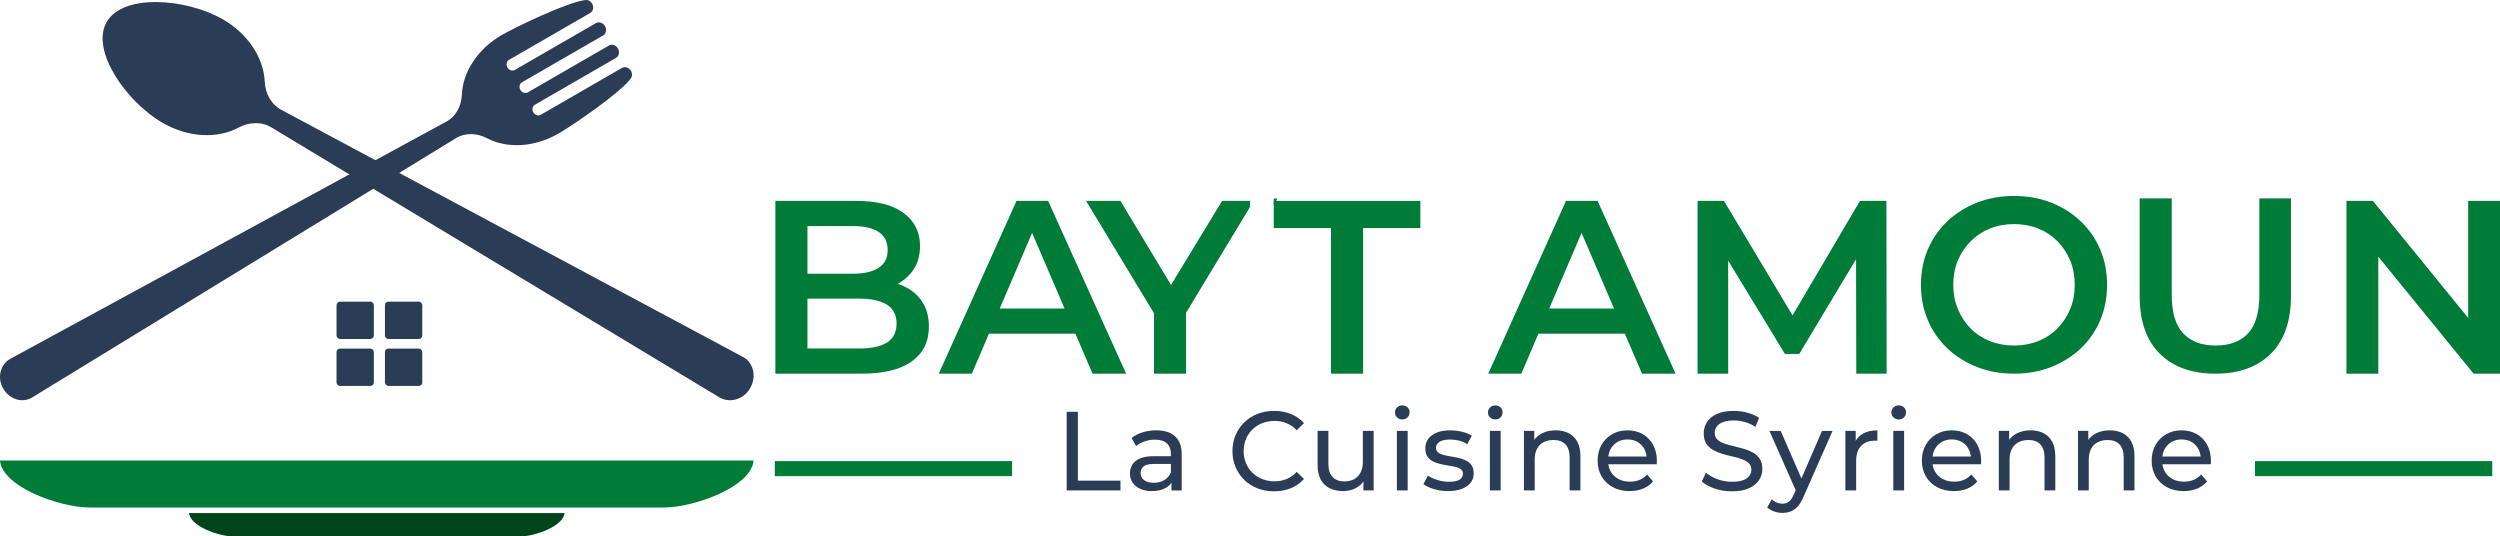 <?xml version="1.0" encoding="UTF-8"?>
<svg id="Layer_2" data-name="Layer 2" xmlns="http://www.w3.org/2000/svg" viewBox="0 0 4727.6 1014.46">
  <defs>
    <style>
      .cls-1 {
        fill: #2b3d56;
      }

      .cls-2 {
        fill: #00441b;
      }

      .cls-3 {
        fill: #007c39;
      }
    </style>
  </defs>
  <g id="Layer_1-2" data-name="Layer 1">
    <g>
      <polygon class="cls-3" points="4727.6 379.89 4727.6 706.63 4677.65 706.63 4497.48 485.41 4497.48 706.63 4437.26 706.63 4437.26 379.89 4487.21 379.89 4667.39 601.11 4667.39 379.89 4727.6 379.89"/>
      <path class="cls-3" d="M2408.7,375.49v11.58l7-11.58h-7Z"/>
      <rect class="cls-3" x="4264.3" y="871.99" width="448.66" height="28.41"/>
      <path class="cls-1" d="M2017.12,927.4v-148.68h21.24v130.2h80.5v18.48h-101.74Z"/>
      <path class="cls-1" d="M2222.08,825.03c-8.36-7.51-20.25-11.26-35.68-11.26-8.92,0-17.46,1.24-25.59,3.72-8.14,2.48-15.12,6.05-20.92,10.73l8.5,15.29c4.39-3.68,9.77-6.62,16.14-8.81,6.37-2.2,12.88-3.29,19.54-3.29,10.05,0,17.59,2.37,22.62,7.12,5.02,4.75,7.54,11.44,7.54,20.07v4.04h-32.28c-11.19,0-20.07,1.49-26.66,4.46-6.58,2.97-11.33,6.94-14.23,11.89-2.91,4.96-4.35,10.48-4.35,16.57s1.7,12.07,5.1,17.1c3.4,5.02,8.24,8.95,14.55,11.79,6.3,2.83,13.63,4.25,21.98,4.25,10.33,0,18.9-1.94,25.7-5.84,4.76-2.73,8.52-6.14,11.26-10.23v14.79h19.33v-67.97c0-15.43-4.18-26.9-12.53-34.41ZM2201.8,907.86c-5.73,3.4-12.43,5.1-20.07,5.1s-13.88-1.67-18.27-4.99c-4.39-3.32-6.58-7.75-6.58-13.27,0-4.81,1.76-8.92,5.31-12.32,3.54-3.4,10.41-5.1,20.6-5.1h31.43v15.72c-2.55,6.51-6.69,11.47-12.43,14.87Z"/>
      <path class="cls-1" d="M2409.2,929.1c-11.33,0-21.77-1.87-31.33-5.63-9.56-3.75-17.84-9.06-24.85-15.93-7.01-6.87-12.5-14.9-16.46-24.11-3.97-9.2-5.95-19.33-5.95-30.37s1.98-21.17,5.95-30.37c3.96-9.2,9.48-17.24,16.57-24.11,7.08-6.87,15.4-12.18,24.96-15.93,9.56-3.75,20-5.63,31.33-5.63s22.05,1.95,31.75,5.84c9.7,3.9,17.95,9.66,24.74,17.31l-13.81,13.38c-5.66-5.95-12.04-10.37-19.12-13.27-7.08-2.9-14.65-4.35-22.73-4.35s-16.11,1.42-23.26,4.25c-7.15,2.83-13.35,6.8-18.58,11.89-5.24,5.1-9.31,11.15-12.21,18.16-2.9,7.01-4.35,14.62-4.35,22.83s1.45,15.82,4.35,22.83c2.9,7.01,6.97,13.06,12.21,18.16,5.24,5.1,11.43,9.06,18.58,11.89,7.15,2.83,14.9,4.25,23.26,4.25s15.64-1.45,22.73-4.35c7.08-2.9,13.45-7.4,19.12-13.49l13.81,13.38c-6.8,7.65-15.05,13.45-24.74,17.42-9.7,3.97-20.36,5.95-31.97,5.95Z"/>
      <path class="cls-1" d="M2540.04,928.67c-9.63,0-18.09-1.77-25.38-5.31-7.29-3.54-12.96-8.95-16.99-16.25-4.04-7.29-6.05-16.46-6.05-27.51v-64.78h20.39v62.44c0,11.05,2.65,19.33,7.96,24.85,5.31,5.52,12.78,8.28,22.41,8.28,7.08,0,13.24-1.45,18.48-4.35,5.24-2.9,9.27-7.15,12.11-12.74,2.83-5.59,4.25-12.35,4.25-20.28v-58.2h20.39v112.57h-19.33v-30.37l3.19,8.07c-3.68,7.51-9.21,13.31-16.57,17.42-7.36,4.11-15.65,6.16-24.85,6.16Z"/>
      <path class="cls-1" d="M2651.76,793.17c-3.97,0-7.26-1.27-9.88-3.82-2.62-2.55-3.93-5.66-3.93-9.35s1.31-7.01,3.93-9.56c2.62-2.55,5.91-3.82,9.88-3.82s7.25,1.24,9.88,3.72c2.62,2.48,3.93,5.56,3.93,9.24s-1.27,7.05-3.82,9.66c-2.55,2.62-5.88,3.93-9.98,3.93ZM2641.56,927.4v-112.57h20.39v112.57h-20.39Z"/>
      <path class="cls-1" d="M2738.21,928.67c-9.35,0-18.23-1.27-26.66-3.82-8.43-2.55-15.05-5.66-19.86-9.35l8.5-16.14c4.81,3.26,10.76,6.02,17.84,8.28,7.08,2.27,14.3,3.4,21.66,3.4,9.48,0,16.32-1.35,20.5-4.04,4.17-2.69,6.27-6.44,6.27-11.26,0-3.54-1.27-6.3-3.82-8.28-2.55-1.98-5.91-3.47-10.09-4.46-4.18-.99-8.81-1.88-13.91-2.65-5.1-.78-10.19-1.77-15.29-2.97-5.1-1.2-9.77-2.9-14.02-5.1-4.25-2.19-7.65-5.24-10.19-9.13-2.55-3.89-3.82-9.1-3.82-15.61s1.91-12.75,5.73-17.84c3.82-5.1,9.24-9.03,16.25-11.79,7.01-2.76,15.33-4.14,24.96-4.14,7.36,0,14.83.89,22.41,2.65,7.57,1.77,13.77,4.28,18.58,7.54l-8.71,16.14c-5.1-3.4-10.41-5.73-15.93-7.01-5.52-1.27-11.05-1.91-16.57-1.91-8.92,0-15.58,1.45-19.96,4.35-4.39,2.9-6.58,6.62-6.58,11.15,0,3.82,1.31,6.76,3.93,8.82,2.62,2.05,6.02,3.65,10.19,4.78,4.17,1.13,8.81,2.09,13.91,2.87,5.1.78,10.2,1.77,15.29,2.97,5.1,1.2,9.73,2.87,13.91,4.99,4.17,2.12,7.57,5.1,10.2,8.92,2.62,3.82,3.93,8.92,3.93,15.29,0,6.8-1.98,12.67-5.95,17.63-3.97,4.96-9.56,8.81-16.78,11.58-7.22,2.76-15.86,4.14-25.91,4.14Z"/>
      <path class="cls-1" d="M2827.62,793.17c-3.97,0-7.26-1.27-9.88-3.82-2.62-2.55-3.93-5.66-3.93-9.35s1.31-7.01,3.93-9.56c2.62-2.55,5.91-3.82,9.88-3.82s7.25,1.24,9.88,3.72c2.62,2.48,3.93,5.56,3.93,9.24s-1.27,7.05-3.82,9.66c-2.55,2.62-5.88,3.93-9.98,3.93ZM2817.43,927.4v-112.57h20.39v112.57h-20.39Z"/>
      <path class="cls-1" d="M2988.62,862.62v64.78h-20.39v-62.44c0-10.91-2.65-19.12-7.96-24.64-5.31-5.52-12.78-8.28-22.41-8.28-7.22,0-13.53,1.41-18.9,4.25-5.38,2.83-9.52,7.01-12.43,12.53-2.91,5.52-4.35,12.39-4.35,20.6v57.98h-20.39v-112.57h19.54v17.02c3.5-4.89,8.1-8.86,13.81-11.92,7.65-4.11,16.57-6.16,26.76-6.16,9.2,0,17.31,1.77,24.32,5.31,7.01,3.54,12.49,8.92,16.46,16.14,3.96,7.22,5.95,16.35,5.95,27.4Z"/>
      <path class="cls-1" d="M3126.15,841.28c-4.75-8.71-11.3-15.47-19.65-20.28-8.36-4.81-17.99-7.22-28.89-7.22s-20.43,2.44-28.99,7.33c-8.57,4.89-15.29,11.65-20.18,20.28-4.89,8.63-7.33,18.55-7.33,29.74s2.51,21.1,7.54,29.74c5.02,8.63,12.11,15.43,21.24,20.39,9.13,4.96,19.71,7.43,31.75,7.43,9.35,0,17.8-1.56,25.38-4.67,7.57-3.11,13.91-7.65,19.01-13.59l-11.26-13.17c-4.11,4.53-8.89,7.93-14.34,10.2-5.46,2.26-11.51,3.4-18.16,3.4-8.07,0-15.23-1.63-21.45-4.89-6.23-3.26-11.09-7.83-14.55-13.7-2.56-4.34-4.17-9.12-4.84-14.34h91.4c.14-.99.24-2.05.32-3.19.07-1.14.11-2.12.11-2.97,0-11.61-2.38-21.77-7.12-30.48ZM3041.39,863.26c.6-5.15,2.04-9.87,4.36-14.12,3.11-5.73,7.43-10.2,12.96-13.38,5.52-3.19,11.82-4.78,18.9-4.78s13.55,1.59,19.01,4.78c5.45,3.19,9.73,7.61,12.85,13.27,2.36,4.29,3.79,9.04,4.27,14.23h-72.35Z"/>
      <path class="cls-1" d="M3275.14,929.1c-11.33,0-22.16-1.73-32.5-5.2-10.34-3.47-18.48-7.96-24.43-13.49l7.86-16.57c5.66,4.96,12.88,9.06,21.66,12.32,8.78,3.26,17.91,4.89,27.4,4.89,8.64,0,15.64-.99,21.03-2.97,5.38-1.98,9.35-4.71,11.89-8.18,2.55-3.47,3.82-7.4,3.82-11.79,0-5.1-1.67-9.2-4.99-12.32-3.33-3.11-7.65-5.63-12.96-7.54-5.31-1.91-11.15-3.57-17.52-4.99-6.37-1.42-12.78-3.08-19.22-4.99-6.45-1.91-12.32-4.35-17.63-7.33-5.31-2.97-9.59-6.97-12.85-12-3.26-5.02-4.89-11.5-4.89-19.43s2.02-14.69,6.05-21.13c4.04-6.44,10.26-11.61,18.69-15.5,8.42-3.89,19.15-5.84,32.18-5.84,8.64,0,17.2,1.13,25.7,3.4,8.5,2.27,15.86,5.52,22.09,9.77l-7.01,16.99c-6.37-4.25-13.1-7.33-20.18-9.24-7.08-1.91-13.95-2.87-20.6-2.87-8.36,0-15.22,1.06-20.6,3.19-5.38,2.12-9.31,4.96-11.79,8.5-2.48,3.54-3.72,7.51-3.72,11.89,0,5.24,1.66,9.42,4.99,12.53,3.33,3.12,7.65,5.6,12.96,7.44,5.31,1.84,11.15,3.5,17.52,4.99,6.37,1.49,12.78,3.15,19.22,4.99,6.44,1.84,12.32,4.25,17.63,7.22,5.31,2.97,9.59,6.94,12.85,11.89,3.25,4.96,4.88,11.33,4.88,19.12s-2.05,14.48-6.16,20.92c-4.11,6.45-10.44,11.61-19.01,15.51-8.57,3.9-19.36,5.84-32.39,5.84Z"/>
      <path class="cls-1" d="M3465.45,814.83l-54.59,123.83c-3.26,7.92-6.9,14.16-10.94,18.69-4.04,4.53-8.46,7.75-13.27,9.66-4.82,1.91-10.13,2.87-15.93,2.87-5.38,0-10.62-.89-15.72-2.65-5.1-1.77-9.48-4.35-13.17-7.75l8.71-15.29c2.83,2.69,5.95,4.74,9.35,6.16,3.4,1.41,7.01,2.12,10.83,2.12,4.95,0,9.06-1.27,12.32-3.82,3.25-2.55,6.3-7.08,9.13-13.59l3.59-7.93-49.68-112.28h21.24l39.26,89.96,38.9-89.96h19.97Z"/>
      <path class="cls-1" d="M3550.2,813.77v19.75c-.85-.14-1.67-.21-2.44-.21h-2.23c-10.91,0-19.54,3.26-25.91,9.77-6.37,6.51-9.56,15.93-9.56,28.25v56.07h-20.39v-112.57h19.54v18.88c3.18-5.82,7.78-10.42,13.81-13.78,7.36-4.11,16.42-6.16,27.19-6.16Z"/>
      <path class="cls-1" d="M3590.55,793.17c-3.97,0-7.26-1.27-9.88-3.82-2.62-2.55-3.93-5.66-3.93-9.35s1.31-7.01,3.93-9.56c2.62-2.55,5.91-3.82,9.88-3.82s7.25,1.24,9.88,3.72c2.62,2.48,3.93,5.56,3.93,9.24s-1.27,7.05-3.82,9.66c-2.55,2.62-5.88,3.93-9.98,3.93ZM3580.36,927.4v-112.57h20.39v112.57h-20.39Z"/>
      <path class="cls-1" d="M3739.34,841.28c-4.75-8.71-11.3-15.47-19.65-20.28-8.36-4.81-17.99-7.22-28.89-7.22s-20.43,2.44-28.99,7.33c-8.57,4.89-15.29,11.65-20.18,20.28-4.89,8.63-7.33,18.55-7.33,29.74s2.51,21.1,7.54,29.74c5.02,8.63,12.11,15.43,21.24,20.39,9.13,4.96,19.71,7.43,31.75,7.43,9.35,0,17.8-1.56,25.38-4.67,7.57-3.11,13.91-7.65,19.01-13.59l-11.26-13.17c-4.11,4.53-8.89,7.93-14.34,10.2-5.46,2.26-11.51,3.4-18.16,3.4-8.07,0-15.23-1.63-21.45-4.89-6.23-3.26-11.09-7.83-14.55-13.7-2.57-4.34-4.17-9.12-4.84-14.34h91.4c.14-.99.24-2.05.32-3.19.07-1.14.11-2.12.11-2.97,0-11.61-2.38-21.77-7.12-30.48ZM3654.58,863.26c.6-5.15,2.04-9.87,4.36-14.12,3.11-5.73,7.43-10.2,12.96-13.38,5.52-3.19,11.82-4.78,18.9-4.78s13.55,1.59,19.01,4.78c5.45,3.19,9.73,7.61,12.85,13.27,2.36,4.29,3.79,9.04,4.27,14.23h-72.35Z"/>
      <path class="cls-1" d="M3886.64,862.62v64.78h-20.39v-62.44c0-10.91-2.65-19.12-7.96-24.64-5.31-5.52-12.78-8.28-22.41-8.28-7.22,0-13.53,1.41-18.9,4.25-5.38,2.83-9.53,7.01-12.43,12.53-2.91,5.52-4.35,12.39-4.35,20.6v57.98h-20.39v-112.57h19.54v17.02c3.5-4.89,8.1-8.86,13.81-11.92,7.65-4.11,16.57-6.16,26.76-6.16,9.2,0,17.31,1.77,24.32,5.31,7.01,3.54,12.49,8.92,16.46,16.14,3.96,7.22,5.95,16.35,5.95,27.4Z"/>
      <path class="cls-1" d="M4036.38,862.62v64.78h-20.39v-62.44c0-10.91-2.65-19.12-7.96-24.64-5.31-5.52-12.78-8.28-22.41-8.28-7.22,0-13.53,1.41-18.9,4.25-5.38,2.83-9.52,7.01-12.43,12.53-2.91,5.52-4.35,12.39-4.35,20.6v57.98h-20.39v-112.57h19.54v17.02c3.5-4.89,8.1-8.86,13.81-11.92,7.65-4.11,16.57-6.16,26.76-6.16,9.2,0,17.31,1.77,24.32,5.31,7.01,3.54,12.49,8.92,16.46,16.14,3.96,7.22,5.95,16.35,5.95,27.4Z"/>
      <path class="cls-1" d="M4173.9,841.28c-4.75-8.71-11.3-15.47-19.65-20.28-8.36-4.81-17.99-7.22-28.89-7.22s-20.43,2.44-28.99,7.33c-8.57,4.89-15.29,11.65-20.18,20.28-4.89,8.63-7.33,18.55-7.33,29.74s2.51,21.1,7.54,29.74c5.02,8.63,12.11,15.43,21.24,20.39,9.13,4.96,19.71,7.43,31.75,7.43,9.35,0,17.8-1.56,25.38-4.67,7.57-3.11,13.91-7.65,19.01-13.59l-11.26-13.17c-4.11,4.53-8.89,7.93-14.34,10.2-5.46,2.26-11.51,3.4-18.16,3.4-8.07,0-15.23-1.63-21.45-4.89-6.23-3.26-11.09-7.83-14.55-13.7-2.56-4.34-4.17-9.12-4.84-14.34h91.4c.14-.99.24-2.05.32-3.19.07-1.14.11-2.12.11-2.97,0-11.61-2.38-21.77-7.12-30.48ZM4089.15,863.26c.6-5.15,2.04-9.87,4.36-14.12,3.11-5.73,7.43-10.2,12.96-13.38,5.52-3.19,11.82-4.78,18.9-4.78s13.55,1.59,19.01,4.78c5.45,3.19,9.73,7.61,12.85,13.27,2.36,4.29,3.79,9.04,4.27,14.23h-72.35Z"/>
      <rect class="cls-3" x="1465.2" y="871.99" width="448.66" height="28.41"/>
      <path class="cls-3" d="M1743.77,570.34c-8.56-12.76-20.15-22.48-34.78-29.18-3.7-1.69-7.53-3.17-11.48-4.44,12.47-6.61,22.51-15.71,30.15-27.3,8.09-12.29,12.14-27.15,12.14-44.58,0-25.82-10.27-46.44-30.81-61.85-20.54-15.41-50.41-23.1-89.62-23.1h-153.11v326.74h162.43c42.32,0,74.22-7.77,95.69-23.34,21.47-15.55,32.21-37.34,32.21-65.34,0-18.98-4.28-34.85-12.84-47.61ZM1526.95,427.5h85.89c21.16,0,37.41,3.73,48.78,11.2,11.35,7.47,17.03,18.83,17.03,34.07s-5.68,26.14-17.03,33.61c-11.36,7.47-27.62,11.21-48.78,11.21h-85.89v-90.09ZM1677.26,647.82c-12.14,7.47-29.57,11.2-52.28,11.2h-98.02v-94.29h98.02c22.71,0,40.14,3.81,52.28,11.44,12.13,7.63,18.2,19.53,18.2,35.71s-6.07,28.48-18.2,35.94Z"/>
      <path class="cls-3" d="M1982.06,379.89h-59.75l-147.04,326.74h62.55l32.36-75.61h163.42l32.47,75.61h63.48l-147.5-326.74ZM1890.56,583.4l61.19-142.99,61.41,142.99h-122.59Z"/>
      <polygon class="cls-3" points="2363.77 379.89 2363.77 391.47 2242.87 591.51 2242.87 706.63 2182.19 706.63 2182.19 592.28 2053.83 379.89 2118.71 379.89 2214.48 538.84 2311.03 379.89 2363.77 379.89"/>
      <path class="cls-3" d="M2408.7,379.89v51.34h108.29v275.4h60.68v-275.4h108.29v-51.34h-277.26Z"/>
      <path class="cls-3" d="M3021.12,379.89h-59.75l-147.04,326.74h62.54l32.36-75.61h163.43l32.47,75.61h63.48l-147.5-326.74ZM2929.61,583.4l61.19-143,61.42,143h-122.6Z"/>
      <polygon class="cls-3" points="3567.71 706.63 3510.3 706.63 3509.88 490.15 3402.48 669.29 3375.4 669.29 3268.04 492.98 3268.04 706.63 3210.16 706.63 3210.16 379.89 3260.11 379.89 3389.77 596.4 3517.3 379.89 3567.25 379.89 3567.71 706.63"/>
      <path class="cls-3" d="M3809.04,706.63c-25.52,0-49.01-4.2-70.48-12.6-21.47-8.4-40.14-20.14-56.01-35.24-15.87-15.09-28.17-32.83-36.88-53.21-8.72-20.38-13.07-42.71-13.07-66.98s4.35-46.6,13.07-66.98c8.71-20.38,21.01-38.12,36.88-53.21,15.87-15.09,34.54-26.84,56.01-35.24,21.47-8.4,44.81-12.6,70.02-12.6s48.93,4.2,70.25,12.6c21.31,8.4,39.91,20.15,55.78,35.24,15.87,15.1,28.16,32.84,36.88,53.21,8.71,20.39,13.07,42.71,13.07,66.98s-4.36,46.68-13.07,67.22c-8.72,20.54-21.01,38.28-36.88,53.21-15.87,14.94-34.47,26.61-55.78,35.01-21.32,8.4-44.58,12.6-69.78,12.6ZM3808.57,653.42c16.49,0,31.74-2.8,45.74-8.4,14-5.6,26.14-13.61,36.41-24.04,10.27-10.42,18.28-22.56,24.04-36.41,5.75-13.84,8.64-29.17,8.64-45.98s-2.88-32.13-8.64-45.98c-5.76-13.84-13.77-25.98-24.04-36.41-10.27-10.42-22.41-18.44-36.41-24.04-14-5.6-29.25-8.4-45.74-8.4s-31.67,2.8-45.51,8.4c-13.85,5.6-25.99,13.62-36.41,24.04-10.43,10.43-18.52,22.57-24.27,36.41-5.76,13.85-8.64,29.17-8.64,45.98s2.87,31.74,8.64,45.74c5.75,14,13.77,26.22,24.04,36.64,10.27,10.43,22.41,18.44,36.41,24.04,14,5.6,29.25,8.4,45.74,8.4Z"/>
      <path class="cls-3" d="M4189.47,706.63c-44.81,0-79.9-12.6-105.26-37.81-25.37-25.21-38.04-61.61-38.04-109.23v-184.38h60.68v182.04c0,33.61,7.23,58.04,21.7,73.28,14.47,15.25,34.93,22.87,61.38,22.87s46.83-7.62,61.15-22.87c14.31-15.24,21.47-39.68,21.47-73.28v-182.04h59.75v184.38c0,47.61-12.68,84.02-38.04,109.23-25.37,25.21-60.3,37.81-104.79,37.81Z"/>
      <path class="cls-3" d="M0,870.93c4.18,49.64,112.2,88.82,170.35,88.82h1084.36c58.15,0,166.16-39.17,170.35-88.82H0Z"/>
      <path class="cls-2" d="M357.51,970.21c2.09,24.74,55.9,44.25,84.88,44.25h540.29c28.97,0,82.79-19.52,84.88-44.25H357.51Z"/>
      <rect class="cls-1" x="636.38" y="570.43" width="70.6" height="70.6" rx="6.58" ry="6.58"/>
      <rect class="cls-1" x="727.92" y="570.43" width="70.6" height="70.6" rx="6.58" ry="6.58"/>
      <rect class="cls-1" x="636.38" y="659.21" width="70.6" height="70.6" rx="6.58" ry="6.58"/>
      <rect class="cls-1" x="727.92" y="659.21" width="70.6" height="70.6" rx="6.58" ry="6.58"/>
      <path class="cls-1" d="M201.6,41.83c-30.92,54.38,38.39,152.11,106.91,191.07,48.65,27.66,103.38,29.37,142.1,8.58,21.12-11.34,45.2-11.79,63.96.28l844.56,508.91c17.97,11.57,43.27,6.58,56.95-12.76,14.85-20.99,10.76-48.99-8.47-61.37-1.1-.71-2.29-1.38-3.44-1.95L533.48,208.5c-19.97-9.94-31.9-30.86-32.96-54.81-1.94-43.91-31.41-90.06-80.06-117.72C351.94-2.99,232.51-12.56,201.6,41.83Z"/>
      <path class="cls-1" d="M1192.75,148.52c7.94-10.8-5.37-26.6-16.8-20l-153.33,88.53c-4.74,2.74-11.06.69-14.09-4.57-3.04-5.27-1.66-11.76,3.09-14.5l153.19-88.44c3.39-1.96,5.53-5.62,5.72-9.83v-.23c.49-10.5-10.58-18.26-19.05-13.37l-153.33,88.53c-4.74,2.74-11.06.69-14.09-4.57-3.04-5.27-1.66-11.76,3.09-14.5l153.34-88.53c8.47-4.89,7.28-18.35-2.05-23.19l-.28-.15c-3.69-1.91-7.88-1.9-11.24.04l-153.25,88.48c-4.74,2.74-11.05.69-14.1-4.58s-1.66-11.75,3.09-14.49l153.33-88.53c11.43-6.6,4.4-26.02-8.92-24.55-33.79,3.74-131.76,50.94-158.33,66.28-45.97,26.54-73.66,70.53-75.23,112.21-.85,22.74-12.02,42.65-30.91,52.21L20.75,677.85c-18.1,9.16-26.14,32.22-16.88,52.72,10.08,22.25,34.91,32.31,54.3,22.52,1.08-.57,2.21-1.22,3.24-1.87l799.32-489.01c17.72-11.58,40.55-11.29,60.67-.66,36.87,19.48,88.82,17.5,134.79-9.04,26.57-15.34,116.44-76.58,136.57-103.97Z"/>
    </g>
  </g>
</svg>